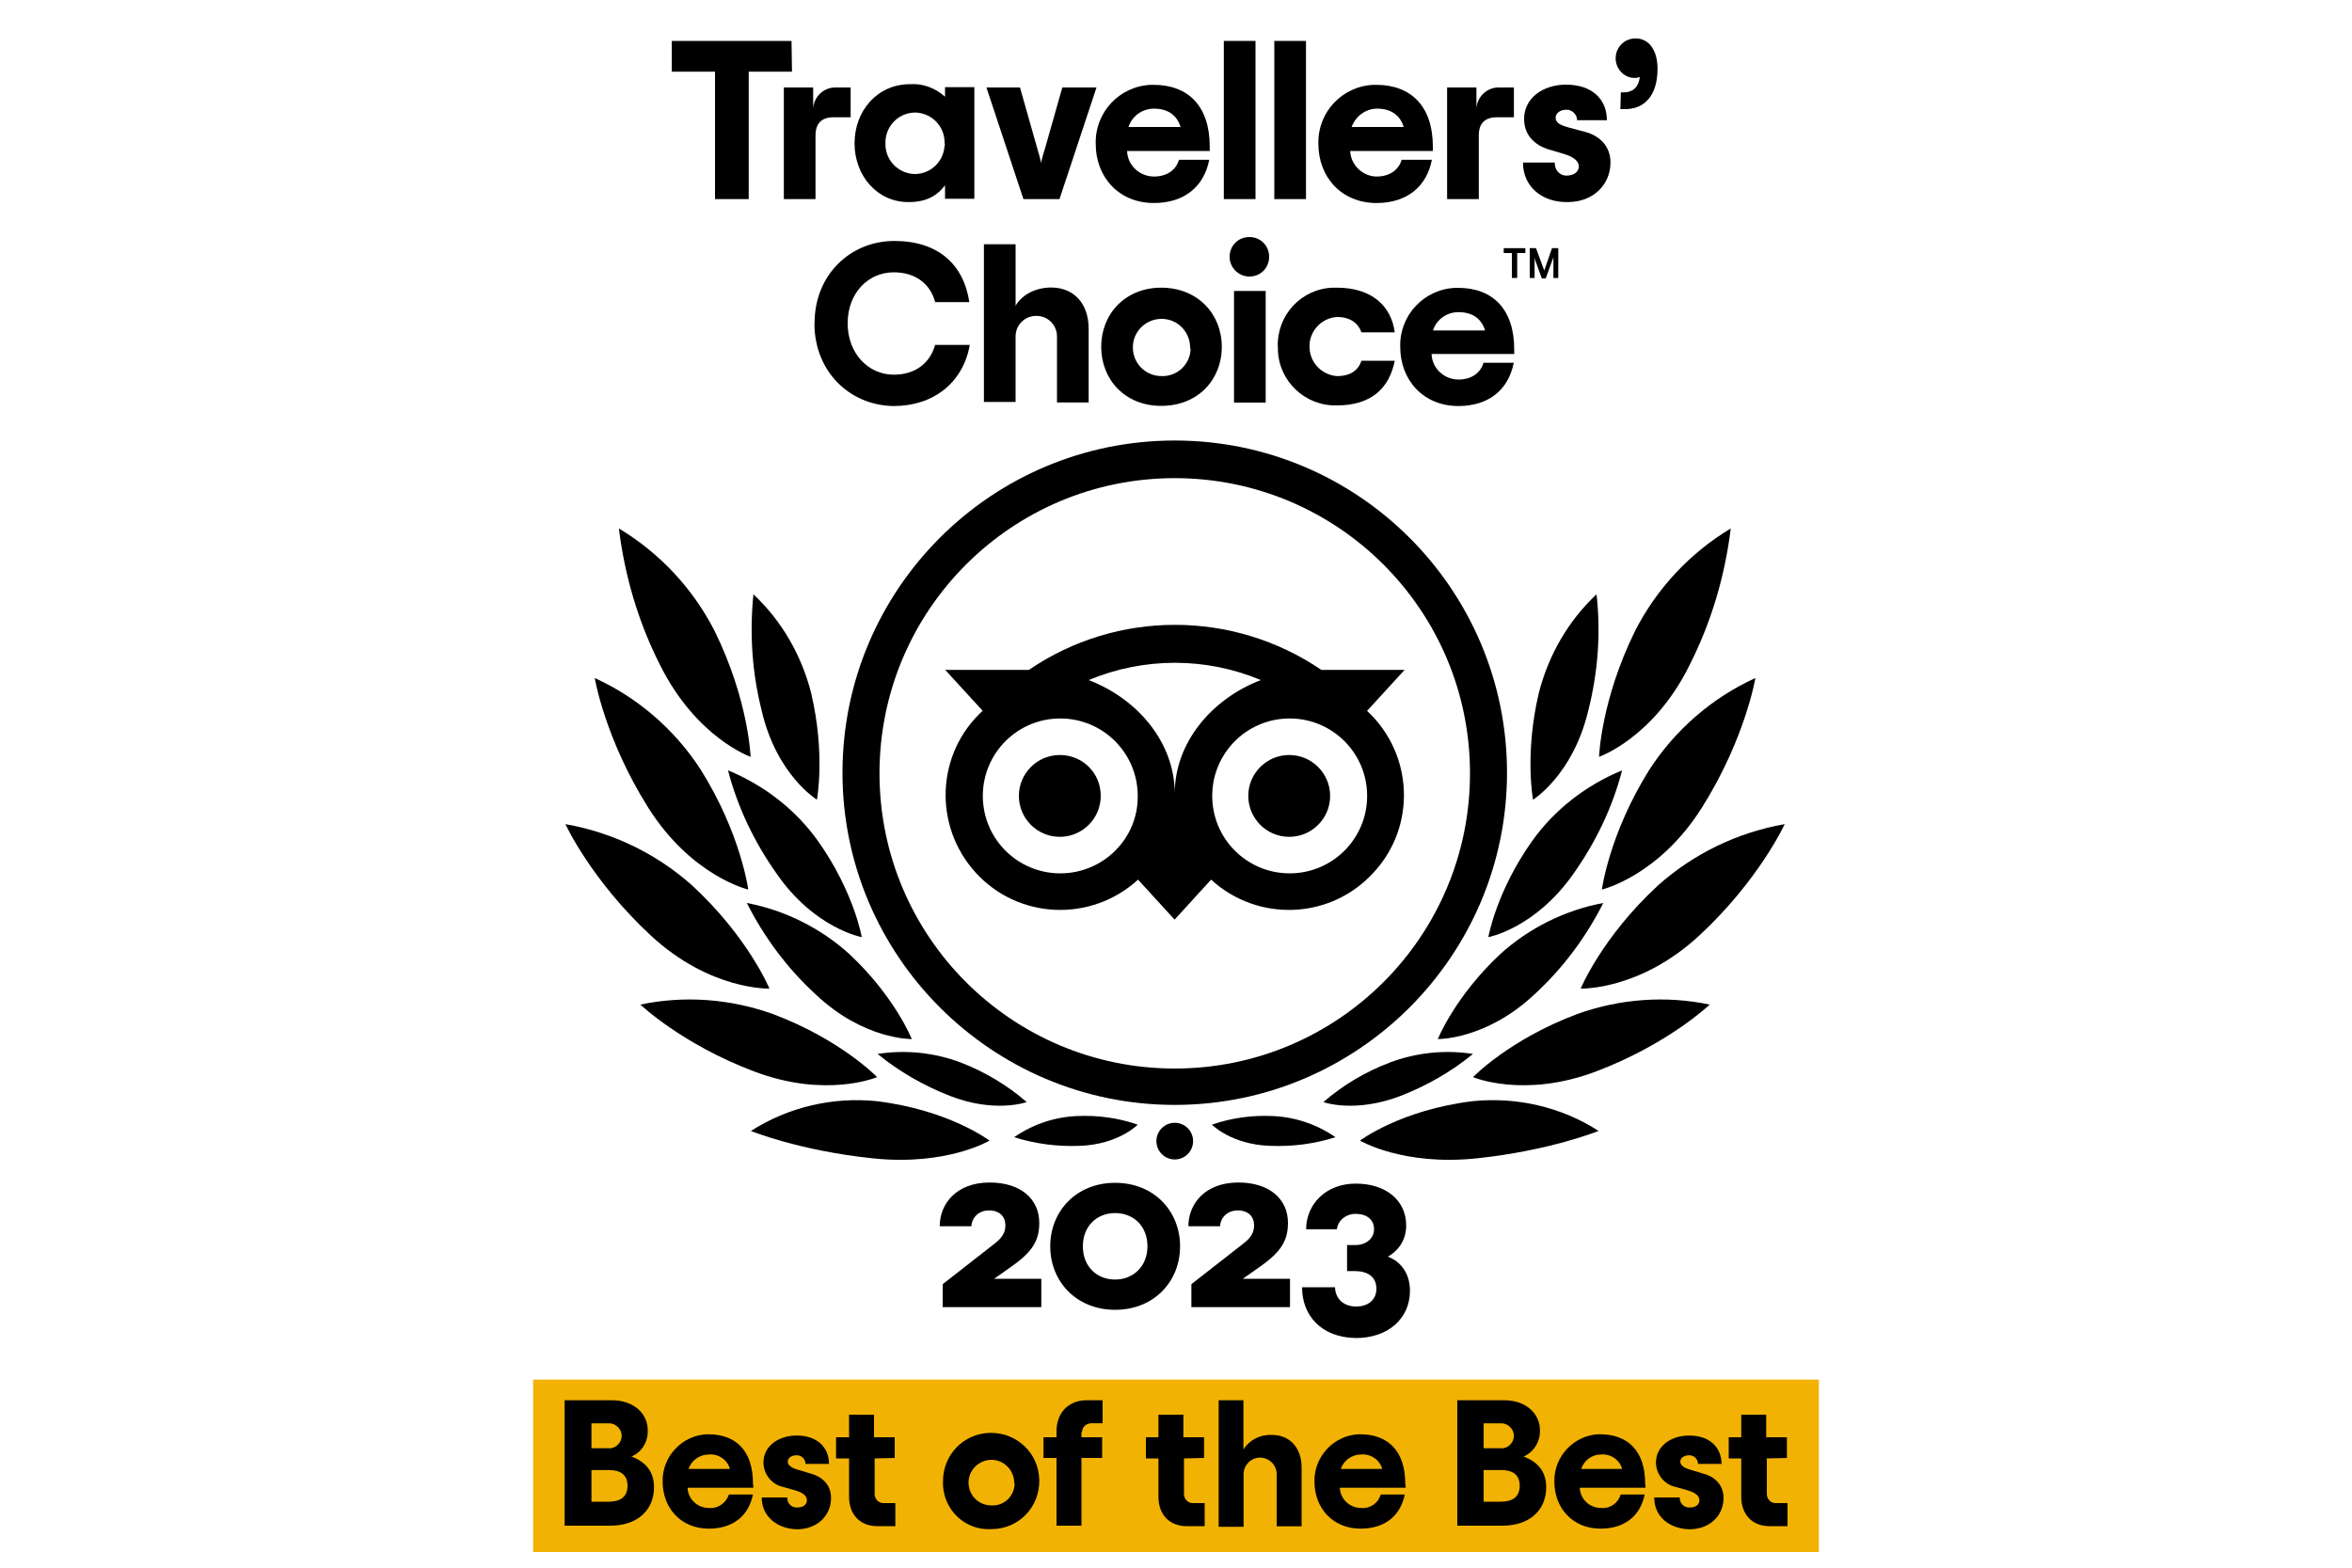 <?xml version="1.0" encoding="UTF-8"?>
<svg id="Capa_1" data-name="Capa 1" xmlns="http://www.w3.org/2000/svg" viewBox="0 0 150 100">
  <defs>
    <style>
      .cls-1 {
        fill: #f2b203;
      }
    </style>
  </defs>
  <rect class="cls-1" x="34" y="88" width="82" height="11"/>
  <g>
    <path d="m74.92,28.1c-11.72,0-21.19,9.51-21.19,21.19s9.51,21.19,21.19,21.19,21.19-9.51,21.19-21.19-9.48-21.19-21.19-21.19h0Zm0,40.06c-10.4,0-18.83-8.43-18.83-18.83s8.43-18.83,18.83-18.83,18.83,8.43,18.83,18.83h0c0,10.4-8.43,18.83-18.83,18.83Zm-4.72-17.39c0,1.44-1.17,2.61-2.61,2.61s-2.61-1.17-2.61-2.61,1.17-2.61,2.61-2.61,2.61,1.13,2.61,2.61t0,0h0Zm14.63,0c0,1.44-1.17,2.61-2.61,2.61s-2.61-1.17-2.61-2.61,1.17-2.61,2.61-2.61h0c1.44,0,2.61,1.17,2.61,2.61t0,0h0Zm2.36-5.43l2.39-2.61h-5.31c-5.64-3.83-13.04-3.83-18.65,0h-5.34l2.39,2.61c-2.98,2.73-3.16,7.36-.43,10.34,2.73,2.98,7.36,3.16,10.34.43h0l2.33,2.55,2.33-2.55c2.98,2.73,7.61,2.55,10.34-.43,2.76-2.94,2.58-7.58-.4-10.34Zm-19.57,10.37c-2.73,0-4.94-2.21-4.94-4.94s2.21-4.94,4.94-4.94,4.94,2.21,4.94,4.94c.03,2.73-2.21,4.94-4.94,4.94h0Zm7.3-5.09c0-3.25-2.36-6.04-5.49-7.24,3.53-1.47,7.48-1.47,10.98,0-3.13,1.2-5.49,3.99-5.49,7.24Zm7.33,5.09c-2.73,0-4.94-2.21-4.94-4.94s2.21-4.94,4.94-4.94,4.94,2.21,4.94,4.94-2.21,4.94-4.94,4.94h0Z"/>
    <path d="m63.11,72.76s-2.58-1.96-7.21-2.52c-2.79-.28-5.61.37-8.01,1.9,0,0,3.07,1.26,7.79,1.75,4.72.49,7.42-1.13,7.42-1.13Z"/>
    <path d="m55.94,68.71s-2.3-2.39-6.63-4.02c-2.73-.98-5.64-1.2-8.47-.61,0,0,2.64,2.52,7.24,4.26,4.6,1.75,7.85.37,7.85.37Z"/>
    <path d="m49.07,63.06s-1.35-3.28-4.94-6.59c-2.27-2.02-5.06-3.37-8.07-3.9,0,0,1.63,3.56,5.43,7.09,3.8,3.53,7.58,3.4,7.58,3.4Z"/>
    <path d="m47.72,56.75s-.46-3.56-3.04-7.67c-1.66-2.55-3.99-4.57-6.75-5.83,0,0,.64,3.86,3.4,8.25,2.76,4.39,6.38,5.24,6.38,5.24Z"/>
    <path d="m47.87,48.28s-.12-3.62-2.3-8.04c-1.38-2.7-3.5-4.97-6.1-6.53.37,3.01,1.23,5.95,2.61,8.68,2.33,4.69,5.8,5.89,5.8,5.89Z"/>
    <path d="m58.15,66.28s-1.07-2.7-3.99-5.43c-1.84-1.66-4.11-2.79-6.53-3.25,1.1,2.18,2.58,4.17,4.39,5.83,3.07,2.91,6.13,2.85,6.13,2.85Z"/>
    <path d="m65.48,70.3c-1.23-1.07-2.67-1.93-4.2-2.52-1.69-.64-3.53-.83-5.31-.55,1.38,1.13,2.94,2.02,4.6,2.67,2.88,1.13,4.91.4,4.91.4Z"/>
    <path d="m72.56,71.74c-1.23-.43-2.55-.61-3.86-.55-1.44.06-2.82.52-4.02,1.35,1.35.43,2.79.61,4.2.55,2.45-.09,3.68-1.35,3.68-1.35Z"/>
    <path d="m54.96,59.78s-.49-2.88-2.79-6.13c-1.44-2.02-3.44-3.56-5.74-4.51.61,2.36,1.69,4.6,3.1,6.59,2.42,3.5,5.43,4.05,5.43,4.05Z"/>
    <path d="m52.1,51.01s.55-2.91-.37-6.81c-.61-2.39-1.87-4.6-3.68-6.29-.25,2.48-.09,4.97.52,7.39.95,4.14,3.53,5.71,3.53,5.71Z"/>
    <path d="m86.73,72.76s2.58-1.96,7.21-2.52c2.79-.28,5.64.37,8.01,1.9,0,0-3.1,1.26-7.79,1.75-4.69.49-7.42-1.13-7.42-1.13Z"/>
    <path d="m93.94,68.71s2.3-2.39,6.63-4.02c2.73-.98,5.64-1.2,8.47-.61,0,0-2.64,2.52-7.24,4.26-4.6,1.75-7.85.37-7.85.37Z"/>
    <path d="m100.81,63.06s1.35-3.28,4.94-6.59c2.27-2.02,5.06-3.37,8.07-3.9,0,0-1.63,3.56-5.43,7.09-3.8,3.53-7.58,3.4-7.58,3.4Z"/>
    <path d="m102.16,56.75s.46-3.56,3.04-7.67c1.66-2.55,3.99-4.57,6.75-5.83,0,0-.64,3.86-3.4,8.25-2.76,4.39-6.38,5.24-6.38,5.24Z"/>
    <path d="m101.98,48.28s.12-3.62,2.3-8.04c1.38-2.7,3.5-4.97,6.1-6.53-.37,3.01-1.23,5.95-2.61,8.68-2.3,4.69-5.8,5.89-5.8,5.89Z"/>
    <path d="m91.7,66.28s1.07-2.7,3.99-5.43c1.84-1.66,4.11-2.79,6.56-3.25-1.1,2.18-2.58,4.17-4.39,5.83-3.1,2.91-6.17,2.85-6.17,2.85Z"/>
    <path d="m84.4,70.3c1.23-1.07,2.67-1.93,4.23-2.52,1.69-.64,3.53-.83,5.31-.55-1.38,1.13-2.94,2.02-4.6,2.67-2.94,1.13-4.94.4-4.94.4Z"/>
    <path d="m77.29,71.74c1.23-.43,2.55-.61,3.86-.55,1.44.06,2.82.52,4.02,1.35-1.35.43-2.76.61-4.2.55-2.45-.09-3.68-1.35-3.68-1.35Z"/>
    <path d="m94.92,59.78s.49-2.88,2.79-6.13c1.44-2.02,3.44-3.56,5.74-4.51-.61,2.36-1.69,4.6-3.1,6.59-2.45,3.5-5.43,4.05-5.43,4.05Z"/>
    <path d="m97.77,51.01s-.55-2.91.37-6.81c.61-2.39,1.87-4.6,3.68-6.29.28,2.48.09,4.97-.52,7.39-.98,4.14-3.53,5.71-3.53,5.71Z"/>
    <circle cx="74.92" cy="72.79" r="1.17"/>
    <path d="m50.51,4.57h-2.76v8.13h-2.15V4.57h-2.76v-1.96h7.64l.03,1.96Z"/>
    <path d="m54.25,5.58v1.9h-1.07c-.77,0-1.17.37-1.17,1.17v4.05h-2.02v-7.12h1.87v1.32c.06-.77.71-1.35,1.47-1.32h.92Z"/>
    <path d="m54.5,9.14c0-2.09,1.47-3.77,3.53-3.77.83-.06,1.63.25,2.24.8v-.61h1.87v7.12h-1.87v-.86c-.46.61-1.13,1.07-2.3,1.07-1.99.03-3.47-1.66-3.47-3.74Zm5.74,0c.03-1.04-.77-1.9-1.81-1.96-1.04-.03-1.9.77-1.96,1.81v.15c-.03,1.04.77,1.9,1.81,1.96,1.04.03,1.9-.77,1.96-1.81.03-.06.03-.09,0-.15Z"/>
    <path d="m62.9,5.58h2.15l1.07,3.77c.12.43.21.71.28,1.04.06-.34.15-.61.28-1.04l1.07-3.77h2.18l-2.36,7.12h-2.3l-2.36-7.12Z"/>
    <path d="m77.16,9.63h-5.28c.03.92.8,1.63,1.72,1.63.83,0,1.41-.43,1.59-1.07h1.93c-.34,1.75-1.63,2.76-3.53,2.76-2.24,0-3.71-1.66-3.71-3.77-.06-2.02,1.53-3.71,3.56-3.77h.12c2.24,0,3.59,1.38,3.59,3.93v.31Zm-5.18-1.53h3.31c-.21-.71-.77-1.17-1.69-1.17-.77,0-1.41.49-1.63,1.17h0Z"/>
    <path d="m78.05,2.61h2.02v10.09h-2.02V2.61Z"/>
    <path d="m81.27,2.61h2.02v10.09h-2.02V2.61Z"/>
    <path d="m91.39,9.63h-5.28c.03.89.8,1.63,1.69,1.63.83,0,1.41-.43,1.59-1.07h1.93c-.34,1.75-1.63,2.76-3.53,2.76-2.24,0-3.71-1.66-3.71-3.77-.06-2.02,1.53-3.71,3.56-3.77h.12c2.24,0,3.62,1.38,3.62,3.93v.31Zm-5.18-1.53h3.31c-.21-.71-.77-1.17-1.69-1.17-.74,0-1.38.49-1.63,1.17Z"/>
    <path d="m96.55,5.58v1.9h-1.07c-.77,0-1.17.37-1.17,1.17v4.05h-2.02v-7.12h1.87v1.32c.06-.77.71-1.35,1.47-1.32h.92Z"/>
    <path d="m97.1,10.37h2.06c-.03.43.28.8.67.83h.09c.46,0,.77-.25.77-.58s-.31-.61-.95-.8l-.95-.28c-.92-.28-1.59-.92-1.59-1.96,0-1.32,1.2-2.18,2.67-2.18,1.69,0,2.61.95,2.61,2.27h-1.9c0-.37-.31-.67-.67-.67h-.03c-.4,0-.67.25-.67.49,0,.34.28.49.83.64l1.04.28c.95.25,1.63.92,1.63,1.96,0,1.35-1.04,2.52-2.73,2.52-1.59.03-2.85-.95-2.85-2.52Z"/>
    <path d="m103.39,5.89h.18c.49,0,.92-.25,1.01-.98-.09.03-.18.06-.28.06-.67.03-1.23-.52-1.26-1.2v-.06c0-.71.58-1.26,1.26-1.26h0c.92,0,1.41.83,1.41,1.93,0,1.75-.86,2.58-2.06,2.58h-.31l.03-1.07Z"/>
    <path d="m51.95,20.61c0-3.1,2.3-5.24,5.09-5.24s4.42,1.5,4.78,3.9h-2.18c-.31-1.17-1.26-1.9-2.64-1.9-1.63,0-2.94,1.32-2.94,3.25s1.32,3.28,2.94,3.28c1.35,0,2.3-.71,2.64-1.9h2.21c-.43,2.42-2.33,3.9-4.85,3.9-2.79-.03-5.06-2.18-5.06-5.28Z"/>
    <path d="m62.75,15.58h2.02v3.93c.31-.58,1.13-1.17,2.27-1.17,1.41,0,2.39.98,2.39,2.64v4.69h-2.02v-4.14c.03-.74-.52-1.35-1.26-1.38-.74-.03-1.35.52-1.38,1.26v4.23h-2.02v-10.06h0Z"/>
    <path d="m70.23,22.12c0-2.09,1.53-3.77,3.83-3.77s3.86,1.66,3.86,3.77-1.53,3.77-3.86,3.77-3.83-1.69-3.83-3.77Zm5.67,0c-.03-1.01-.86-1.81-1.87-1.78s-1.81.86-1.78,1.87c.03,1.01.83,1.78,1.84,1.78.98.03,1.81-.74,1.84-1.72-.03-.06-.03-.12-.03-.15Z"/>
    <path d="m78.42,16.38c0-.71.55-1.26,1.26-1.26s1.26.55,1.26,1.26-.55,1.26-1.26,1.26h0c-.67,0-1.26-.55-1.26-1.26h0Zm.28,2.18h2.02v7.12h-2.02v-7.12Z"/>
    <path d="m81.49,22.12c-.06-2.02,1.5-3.71,3.53-3.77h.25c2.24,0,3.47,1.2,3.68,2.85h-2.12c-.21-.58-.71-.98-1.56-.98-1.04.06-1.84.98-1.75,2.02.06.95.83,1.69,1.75,1.75.86,0,1.35-.37,1.56-.98h2.12c-.34,1.75-1.5,2.85-3.68,2.85-2.02.06-3.71-1.53-3.77-3.53v-.21Z"/>
    <path d="m96.58,22.58h-5.28c.03.92.8,1.63,1.72,1.63.83,0,1.41-.43,1.59-1.07h1.93c-.34,1.75-1.63,2.76-3.53,2.76-2.24,0-3.71-1.66-3.71-3.77-.06-2.02,1.53-3.71,3.56-3.77h.12c2.24,0,3.59,1.38,3.59,3.93v.31Zm-5.18-1.5h3.31c-.21-.71-.77-1.17-1.69-1.17-.74,0-1.41.46-1.63,1.17Z"/>
    <polygon points="95.9 15.83 97.28 15.83 97.28 16.14 96.76 16.14 96.76 17.73 96.42 17.73 96.42 16.14 95.9 16.14 95.9 15.83"/>
    <path d="m98.48,17.24l-.52-1.41h-.4v1.9h.31v-1.04c0-.09,0-.18-.03-.28l.49,1.35h.25l.49-1.35v1.32h.31v-1.9h-.4l-.49,1.41Z"/>
    <path d="m36,89.32h3.04c1.38,0,2.27.86,2.27,1.9.03.74-.37,1.41-1.04,1.69.83.31,1.44.89,1.44,1.96,0,1.47-1.07,2.45-2.79,2.45h-2.91v-8.01Zm2.85,3.07c.43,0,.8-.37.8-.8s-.37-.8-.8-.8h-1.13v1.59h1.13Zm-.03,3.4c.74,0,1.2-.31,1.2-1.01s-.43-1.01-1.2-1.01h-1.1v2.02h1.1Z"/>
    <path d="m48.05,94.9h-4.2c.03.74.64,1.29,1.35,1.29.58.06,1.1-.31,1.29-.86h1.53c-.28,1.38-1.29,2.18-2.82,2.18-1.78,0-2.94-1.32-2.94-3.01-.03-1.59,1.23-2.94,2.82-3.01h.09c1.78,0,2.85,1.07,2.85,3.13l.03.28Zm-4.14-1.2h2.64c-.15-.58-.74-.98-1.35-.92-.58,0-1.1.37-1.29.92Z"/>
    <path d="m48.58,95.52h1.63c-.03.34.25.64.58.64h.06c.37,0,.61-.18.61-.46s-.25-.49-.77-.64l-.74-.21c-.74-.15-1.26-.83-1.26-1.56,0-1.04.95-1.72,2.12-1.72,1.32,0,2.06.77,2.06,1.81h-1.5c0-.31-.25-.55-.55-.55h-.03c-.31,0-.55.18-.55.4s.21.4.64.52l.83.25c.77.21,1.29.74,1.29,1.56,0,1.07-.83,1.99-2.18,1.99-1.23-.03-2.24-.8-2.24-2.02Z"/>
    <path d="m55.78,93.03v2.18c-.03.34.18.64.52.67h.8v1.47h-1.17c-1.04,0-1.78-.71-1.78-1.87v-2.45h-.83v-1.35h.83v-1.44h1.59v1.44h1.32v1.32l-1.29.03Z"/>
    <path d="m60.14,94.53c-.03-1.69,1.29-3.1,3.01-3.13,1.69-.03,3.1,1.29,3.13,3.01s-1.29,3.1-3.01,3.13h-.06c-1.63.09-2.98-1.17-3.07-2.79v-.21Zm4.54,0c-.03-.8-.71-1.44-1.5-1.41-.8.03-1.44.71-1.41,1.5.03.8.67,1.41,1.47,1.41.8.03,1.44-.58,1.47-1.38-.03-.06-.03-.09-.03-.12Z"/>
    <path d="m68.97,91.5v.18h1.32v1.32h-1.32v4.32h-1.59v-4.32h-.83v-1.32h.83v-.37c0-1.29.86-1.99,1.9-1.99h1.04v1.47h-.64c-.34-.03-.64.18-.67.52-.06.06-.06.12-.03.18Z"/>
    <path d="m75.51,93.03v2.18c-.03.34.18.64.52.67h.8v1.47h-1.17c-1.04,0-1.78-.71-1.78-1.87v-2.45h-.8v-1.35h.8v-1.44h1.59v1.44h1.32v1.32l-1.29.03Z"/>
    <path d="m77.71,89.32h1.59v3.13c.4-.61,1.07-.95,1.81-.92,1.13,0,1.9.8,1.9,2.09v3.74h-1.59v-3.28c.03-.58-.43-1.07-1.01-1.1s-1.07.43-1.1,1.01v3.4h-1.59v-8.07Z"/>
    <path d="m89.65,94.9h-4.2c.03.74.64,1.29,1.35,1.29.58.06,1.1-.31,1.26-.86h1.53c-.28,1.38-1.29,2.18-2.82,2.18-1.78,0-2.94-1.32-2.94-3.01-.03-1.59,1.23-2.94,2.82-3.01h.09c1.78,0,2.88,1.07,2.88,3.13l.03.28Zm-4.14-1.2h2.64c-.15-.58-.74-.98-1.35-.92-.58,0-1.1.37-1.29.92Z"/>
    <path d="m92.93,89.32h3.01c1.38,0,2.27.86,2.27,1.9.03.74-.4,1.41-1.04,1.69.83.31,1.44.89,1.44,1.96,0,1.47-1.07,2.45-2.79,2.45h-2.88v-8.01h0Zm2.82,3.07c.43,0,.8-.37.8-.8s-.37-.8-.8-.8h-1.13v1.59h1.13Zm-.03,3.4c.74,0,1.2-.31,1.2-1.01s-.43-1.01-1.2-1.01h-1.1v2.02h1.1Z"/>
    <path d="m104.95,94.9h-4.2c.03.74.64,1.29,1.35,1.29.58.06,1.1-.31,1.26-.86h1.53c-.28,1.38-1.29,2.18-2.82,2.18-1.78,0-2.94-1.32-2.94-3.01-.03-1.59,1.23-2.94,2.82-3.01h.09c1.78,0,2.88,1.07,2.88,3.13l.03.28Zm-4.11-1.2h2.61c-.15-.58-.74-.98-1.35-.92-.58,0-1.07.37-1.26.92Z"/>
    <path d="m105.5,95.52h1.63c-.03.34.25.64.58.64h.06c.37,0,.61-.18.61-.46s-.25-.49-.77-.64l-.74-.21c-.74-.15-1.26-.83-1.26-1.56,0-1.04.95-1.72,2.12-1.72,1.32,0,2.06.77,2.06,1.81h-1.5c0-.31-.25-.55-.55-.55h-.03c-.31,0-.55.18-.55.4s.21.4.64.52l.83.25c.77.21,1.29.74,1.29,1.56,0,1.07-.83,1.99-2.18,1.99-1.26-.03-2.24-.8-2.24-2.02Z"/>
    <path d="m112.68,93.03v2.18c-.03.34.18.64.52.67h.8v1.47h-1.17c-1.04,0-1.78-.71-1.78-1.87v-2.45h-.8v-1.35h.8v-1.44h1.59v1.44h1.32v1.32l-1.29.03Z"/>
    <g>
      <path d="m60.14,81.9l3.34-2.61c.43-.34.64-.67.64-1.13,0-.55-.37-.95-1.04-.95s-1.1.46-1.13,1.01h-2.02c0-1.41,1.04-2.79,3.19-2.79,1.96,0,3.16,1.04,3.16,2.58,0,1.23-.55,1.93-1.87,2.85l-1.01.71h3.01v1.81h-6.29v-1.47h.03Z"/>
      <path d="m66.98,79.5c0-2.24,1.66-4.05,4.14-4.05s4.14,1.81,4.14,4.05-1.66,4.05-4.14,4.05-4.14-1.81-4.14-4.05Zm6.2,0c0-1.29-.89-2.12-2.06-2.12s-2.06.83-2.06,2.12.89,2.12,2.06,2.12c1.17,0,2.06-.86,2.06-2.12Z"/>
      <path d="m76,81.9l3.34-2.61c.43-.34.64-.67.64-1.13,0-.55-.37-.95-1.04-.95s-1.1.46-1.13,1.01h-2.02c0-1.41,1.04-2.79,3.19-2.79,1.96,0,3.16,1.04,3.16,2.58,0,1.23-.55,1.93-1.87,2.85l-1.01.71h3.01v1.81h-6.29v-1.47h.03Z"/>
      <path d="m83.05,82.11h2.09c.03.77.58,1.23,1.35,1.23s1.29-.43,1.29-1.13c0-.77-.55-1.13-1.38-1.13h-.49v-1.66h.52c.71,0,1.2-.43,1.2-1.01,0-.61-.46-.98-1.17-.98-.64,0-1.13.43-1.2.98h-1.96c0-1.56,1.23-2.91,3.16-2.91s3.22,1.07,3.22,2.67c0,.95-.52,1.63-1.17,1.99.83.31,1.41,1.07,1.41,2.18,0,1.78-1.41,3.01-3.44,3.01-2.27-.03-3.44-1.5-3.44-3.22Z"/>
    </g>
  </g>
</svg>